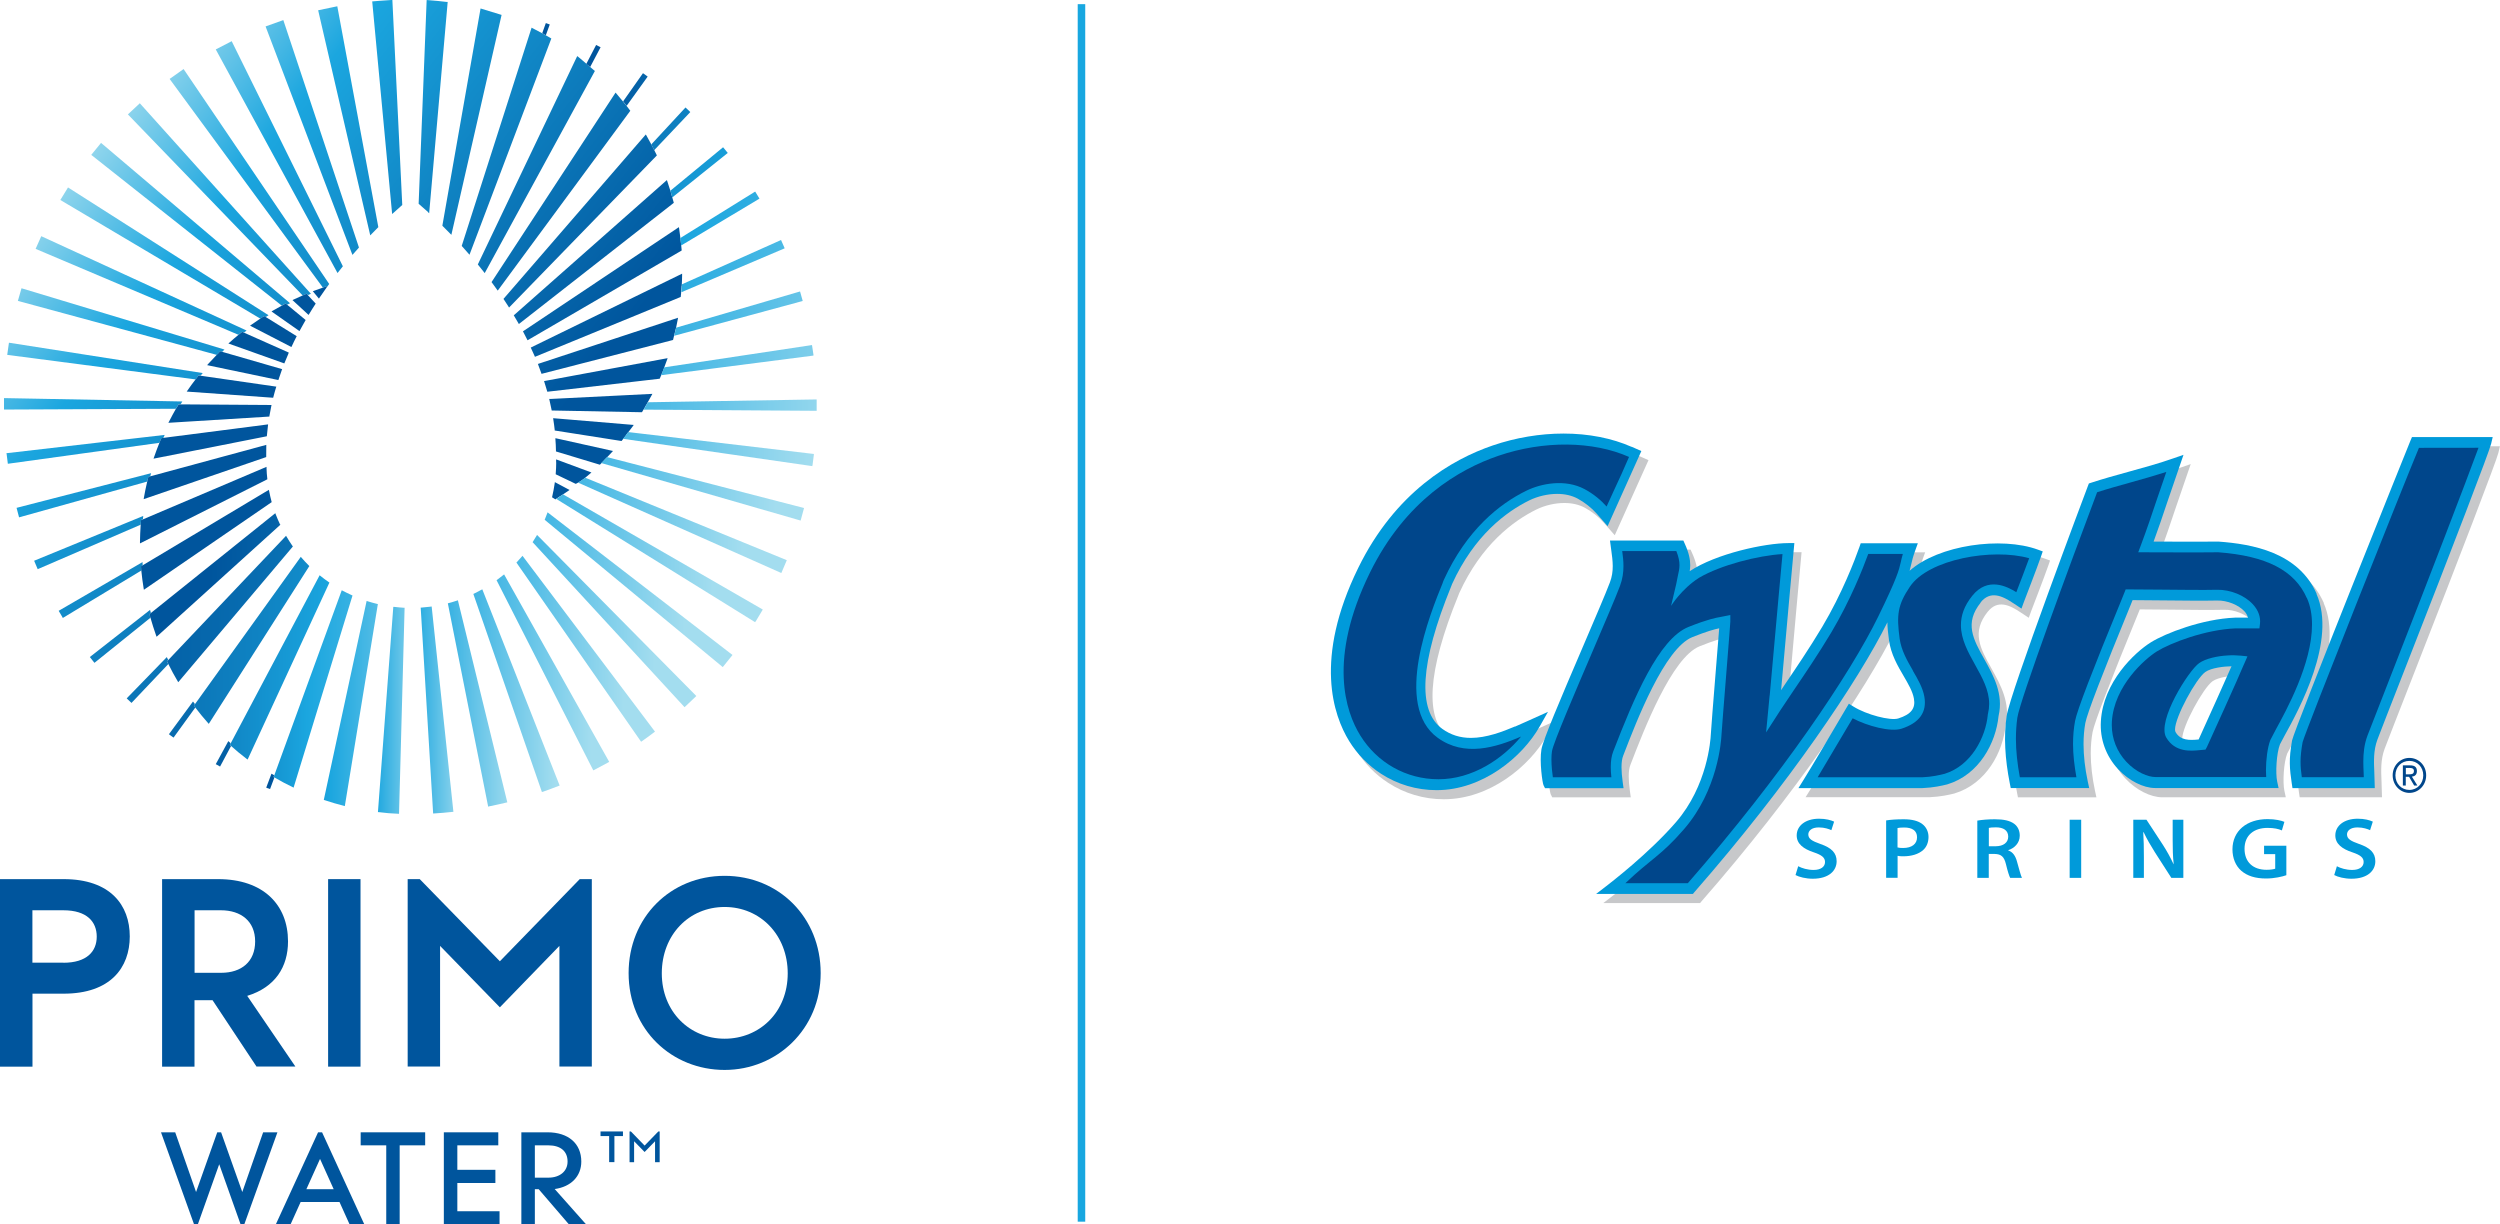 <?xml version="1.0" encoding="UTF-8"?>
<svg id="Layer_2" data-name="Layer 2" xmlns="http://www.w3.org/2000/svg" xmlns:xlink="http://www.w3.org/1999/xlink" viewBox="0 0 318.64 156.04">
  <defs>
    <style>
      .cls-1 {
        fill: url(#GRADIENT_-_Full_Color-20);
      }

      .cls-1, .cls-2, .cls-3, .cls-4, .cls-5, .cls-6, .cls-7, .cls-8, .cls-9, .cls-10, .cls-11, .cls-12, .cls-13, .cls-14, .cls-15, .cls-16, .cls-17, .cls-18, .cls-19, .cls-20, .cls-21, .cls-22, .cls-23, .cls-24, .cls-25, .cls-26, .cls-27, .cls-28, .cls-29, .cls-30, .cls-31, .cls-32, .cls-33, .cls-34, .cls-35, .cls-36, .cls-37, .cls-38, .cls-39, .cls-40, .cls-41, .cls-42, .cls-43, .cls-44, .cls-45, .cls-46, .cls-47, .cls-48, .cls-49, .cls-50, .cls-51, .cls-52, .cls-53, .cls-54, .cls-55, .cls-56, .cls-57, .cls-58, .cls-59, .cls-60, .cls-61, .cls-62, .cls-63, .cls-64, .cls-65, .cls-66, .cls-67, .cls-68, .cls-69, .cls-70, .cls-71, .cls-72, .cls-73, .cls-74, .cls-75, .cls-76, .cls-77, .cls-78, .cls-79, .cls-80, .cls-81, .cls-82, .cls-83, .cls-84, .cls-85 {
        stroke-width: 0px;
      }

      .cls-2 {
        fill: url(#GRADIENT_-_Full_Color-3);
      }

      .cls-3 {
        fill: url(#linear-gradient-38);
      }

      .cls-4 {
        fill: url(#GRADIENT_-_Full_Color-28);
      }

      .cls-5 {
        fill: url(#linear-gradient-12);
      }

      .cls-6 {
        fill: url(#GRADIENT_-_Full_Color-29);
      }

      .cls-7 {
        fill: url(#linear-gradient-17);
      }

      .cls-8 {
        fill: url(#GRADIENT_-_Full_Color-21);
      }

      .cls-9 {
        fill: url(#GRADIENT_-_Full_Color-12);
      }

      .cls-10 {
        fill: url(#linear-gradient-19);
      }

      .cls-11 {
        fill: url(#linear-gradient-33);
      }

      .cls-12 {
        fill: url(#linear-gradient);
      }

      .cls-13 {
        fill: #18a7e0;
      }

      .cls-14 {
        fill: url(#GRADIENT_-_Full_Color-11);
      }

      .cls-15 {
        fill: url(#GRADIENT_-_Full_Color-4);
      }

      .cls-16 {
        fill: url(#GRADIENT_-_Full_Color-10);
      }

      .cls-17 {
        fill: url(#GRADIENT_-_Full_Color-34);
      }

      .cls-18 {
        fill: url(#GRADIENT_-_Full_Color-2);
      }

      .cls-19 {
        fill: url(#linear-gradient-21);
      }

      .cls-20 {
        fill: url(#GRADIENT_-_Full_Color-24);
      }

      .cls-21 {
        fill: url(#linear-gradient-6);
      }

      .cls-22 {
        fill: url(#GRADIENT_-_Full_Color-35);
      }

      .cls-23 {
        fill: url(#GRADIENT_-_Full_Color-9);
      }

      .cls-24 {
        fill: url(#linear-gradient-42);
      }

      .cls-25 {
        fill: url(#GRADIENT_-_Full_Color-25);
      }

      .cls-26 {
        fill: url(#linear-gradient-15);
      }

      .cls-27 {
        fill: #c7c8ca;
      }

      .cls-28 {
        fill: url(#linear-gradient-11);
      }

      .cls-29 {
        fill: url(#GRADIENT_-_Full_Color-37);
      }

      .cls-30 {
        fill: url(#GRADIENT_-_Full_Color-27);
      }

      .cls-31 {
        fill: url(#linear-gradient-5);
      }

      .cls-32 {
        fill: url(#linear-gradient-31);
      }

      .cls-33 {
        fill: url(#GRADIENT_-_Full_Color-8);
      }

      .cls-34 {
        fill: url(#linear-gradient-34);
      }

      .cls-35 {
        fill: url(#linear-gradient-41);
      }

      .cls-36 {
        fill: url(#GRADIENT_-_Full_Color-16);
      }

      .cls-37 {
        fill: url(#linear-gradient-40);
      }

      .cls-38 {
        fill: url(#linear-gradient-13);
      }

      .cls-39 {
        fill: url(#linear-gradient-23);
      }

      .cls-40 {
        fill: url(#GRADIENT_-_Full_Color-15);
      }

      .cls-41 {
        fill: url(#linear-gradient-25);
      }

      .cls-42 {
        fill: url(#linear-gradient-43);
      }

      .cls-43 {
        fill: url(#GRADIENT_-_Full_Color-30);
      }

      .cls-44 {
        fill: url(#linear-gradient-16);
      }

      .cls-45 {
        fill: url(#linear-gradient-22);
      }

      .cls-46 {
        fill: #009ada;
      }

      .cls-47 {
        fill: url(#linear-gradient-35);
      }

      .cls-48 {
        fill: url(#linear-gradient-32);
      }

      .cls-49 {
        fill: url(#linear-gradient-20);
      }

      .cls-50 {
        fill: url(#linear-gradient-14);
      }

      .cls-51 {
        fill: #00559d;
      }

      .cls-52 {
        fill: url(#linear-gradient-2);
      }

      .cls-53 {
        fill: url(#GRADIENT_-_Full_Color-32);
      }

      .cls-54 {
        fill: url(#GRADIENT_-_Full_Color-36);
      }

      .cls-55 {
        fill: url(#GRADIENT_-_Full_Color-5);
      }

      .cls-56 {
        fill: url(#GRADIENT_-_Full_Color-7);
      }

      .cls-57 {
        fill: url(#GRADIENT_-_Full_Color-18);
      }

      .cls-58 {
        fill: url(#linear-gradient-7);
      }

      .cls-59 {
        fill: url(#linear-gradient-39);
      }

      .cls-60 {
        fill: url(#GRADIENT_-_Full_Color);
      }

      .cls-61 {
        fill: url(#linear-gradient-3);
      }

      .cls-62 {
        fill: #00468b;
      }

      .cls-63 {
        fill: url(#linear-gradient-9);
      }

      .cls-64 {
        fill: url(#linear-gradient-27);
      }

      .cls-65 {
        fill: url(#GRADIENT_-_Full_Color-17);
      }

      .cls-66 {
        fill: url(#GRADIENT_-_Full_Color-33);
      }

      .cls-67 {
        fill: url(#linear-gradient-36);
      }

      .cls-68 {
        fill: url(#linear-gradient-8);
      }

      .cls-69 {
        fill: url(#linear-gradient-24);
      }

      .cls-70 {
        fill: url(#linear-gradient-26);
      }

      .cls-71 {
        fill: url(#linear-gradient-18);
      }

      .cls-72 {
        fill: url(#GRADIENT_-_Full_Color-13);
      }

      .cls-73 {
        fill: url(#linear-gradient-30);
      }

      .cls-74 {
        fill: url(#GRADIENT_-_Full_Color-23);
      }

      .cls-75 {
        fill: url(#linear-gradient-29);
      }

      .cls-76 {
        fill: url(#GRADIENT_-_Full_Color-14);
      }

      .cls-77 {
        fill: url(#GRADIENT_-_Full_Color-6);
      }

      .cls-78 {
        fill: url(#GRADIENT_-_Full_Color-19);
      }

      .cls-79 {
        fill: url(#linear-gradient-28);
      }

      .cls-80 {
        fill: url(#linear-gradient-10);
      }

      .cls-81 {
        fill: url(#GRADIENT_-_Full_Color-22);
      }

      .cls-82 {
        fill: url(#linear-gradient-4);
      }

      .cls-83 {
        fill: url(#GRADIENT_-_Full_Color-26);
      }

      .cls-84 {
        fill: url(#GRADIENT_-_Full_Color-31);
      }

      .cls-85 {
        fill: url(#linear-gradient-37);
      }
    </style>
    <linearGradient id="GRADIENT_-_Full_Color" data-name="GRADIENT - Full Color" x1="66.43" y1="59" x2="10.99" y2="15.88" gradientUnits="userSpaceOnUse">
      <stop offset="0" stop-color="#00559d"/>
      <stop offset=".72" stop-color="#1ba6df"/>
      <stop offset="1" stop-color="#a3ddef"/>
    </linearGradient>
    <linearGradient id="GRADIENT_-_Full_Color-2" data-name="GRADIENT - Full Color" x1="68.29" y1="56.6" x2="12.85" y2="13.48" xlink:href="#GRADIENT_-_Full_Color"/>
    <linearGradient id="GRADIENT_-_Full_Color-3" data-name="GRADIENT - Full Color" x1="70.19" y1="54.16" x2="14.75" y2="11.04" xlink:href="#GRADIENT_-_Full_Color"/>
    <linearGradient id="GRADIENT_-_Full_Color-4" data-name="GRADIENT - Full Color" x1="72.11" y1="51.69" x2="16.67" y2="8.57" xlink:href="#GRADIENT_-_Full_Color"/>
    <linearGradient id="GRADIENT_-_Full_Color-5" data-name="GRADIENT - Full Color" x1="74.05" y1="49.19" x2="18.61" y2="6.07" xlink:href="#GRADIENT_-_Full_Color"/>
    <linearGradient id="GRADIENT_-_Full_Color-6" data-name="GRADIENT - Full Color" x1="76.01" y1="46.68" x2="20.57" y2="3.56" xlink:href="#GRADIENT_-_Full_Color"/>
    <linearGradient id="GRADIENT_-_Full_Color-7" data-name="GRADIENT - Full Color" x1="77.92" y1="44.22" x2="22.48" y2="1.11" xlink:href="#GRADIENT_-_Full_Color"/>
    <linearGradient id="GRADIENT_-_Full_Color-8" data-name="GRADIENT - Full Color" x1="79.74" y1="41.87" x2="24.31" y2="-1.25" xlink:href="#GRADIENT_-_Full_Color"/>
    <linearGradient id="GRADIENT_-_Full_Color-9" data-name="GRADIENT - Full Color" x1="81.43" y1="39.71" x2="25.99" y2="-3.41" xlink:href="#GRADIENT_-_Full_Color"/>
    <linearGradient id="GRADIENT_-_Full_Color-10" data-name="GRADIENT - Full Color" x1="82.9" y1="37.82" x2="27.46" y2="-5.3" xlink:href="#GRADIENT_-_Full_Color"/>
    <linearGradient id="GRADIENT_-_Full_Color-11" data-name="GRADIENT - Full Color" x1="84.07" y1="36.31" x2="28.63" y2="-6.8" xlink:href="#GRADIENT_-_Full_Color"/>
    <linearGradient id="GRADIENT_-_Full_Color-12" data-name="GRADIENT - Full Color" x1="84.89" y1="35.25" x2="29.46" y2="-7.87" xlink:href="#GRADIENT_-_Full_Color"/>
    <linearGradient id="GRADIENT_-_Full_Color-13" data-name="GRADIENT - Full Color" x1="85.32" y1="34.71" x2="29.88" y2="-8.41" xlink:href="#GRADIENT_-_Full_Color"/>
    <linearGradient id="GRADIENT_-_Full_Color-14" data-name="GRADIENT - Full Color" x1="85.45" y1="34.54" x2="30.01" y2="-8.58" xlink:href="#GRADIENT_-_Full_Color"/>
    <linearGradient id="GRADIENT_-_Full_Color-15" data-name="GRADIENT - Full Color" x1="85.16" y1="34.91" x2="29.72" y2="-8.21" xlink:href="#GRADIENT_-_Full_Color"/>
    <linearGradient id="GRADIENT_-_Full_Color-16" data-name="GRADIENT - Full Color" x1="84.4" y1="35.89" x2="28.96" y2="-7.23" xlink:href="#GRADIENT_-_Full_Color"/>
    <linearGradient id="GRADIENT_-_Full_Color-17" data-name="GRADIENT - Full Color" x1="82.21" y1="38.7" x2="26.77" y2="-4.41" xlink:href="#GRADIENT_-_Full_Color"/>
    <linearGradient id="GRADIENT_-_Full_Color-18" data-name="GRADIENT - Full Color" x1="79.51" y1="42.17" x2="24.08" y2="-.95" xlink:href="#GRADIENT_-_Full_Color"/>
    <linearGradient id="GRADIENT_-_Full_Color-19" data-name="GRADIENT - Full Color" x1="76.76" y1="45.71" x2="21.32" y2="2.59" xlink:href="#GRADIENT_-_Full_Color"/>
    <linearGradient id="GRADIENT_-_Full_Color-20" data-name="GRADIENT - Full Color" x1="73.95" y1="49.33" x2="18.51" y2="6.21" xlink:href="#GRADIENT_-_Full_Color"/>
    <linearGradient id="GRADIENT_-_Full_Color-21" data-name="GRADIENT - Full Color" x1="71.13" y1="52.95" x2="15.69" y2="9.84" xlink:href="#GRADIENT_-_Full_Color"/>
    <linearGradient id="GRADIENT_-_Full_Color-22" data-name="GRADIENT - Full Color" x1="68.29" y1="56.6" x2="12.86" y2="13.48" xlink:href="#GRADIENT_-_Full_Color"/>
    <linearGradient id="GRADIENT_-_Full_Color-23" data-name="GRADIENT - Full Color" x1="65.32" y1="60.42" x2="9.88" y2="17.3" xlink:href="#GRADIENT_-_Full_Color"/>
    <linearGradient id="GRADIENT_-_Full_Color-24" data-name="GRADIENT - Full Color" x1="61.97" y1="64.73" x2="6.53" y2="21.61" xlink:href="#GRADIENT_-_Full_Color"/>
    <linearGradient id="GRADIENT_-_Full_Color-25" data-name="GRADIENT - Full Color" x1="58.86" y1="68.72" x2="3.42" y2="25.6" xlink:href="#GRADIENT_-_Full_Color"/>
    <linearGradient id="GRADIENT_-_Full_Color-26" data-name="GRADIENT - Full Color" x1="55.71" y1="72.78" x2=".27" y2="29.66" xlink:href="#GRADIENT_-_Full_Color"/>
    <linearGradient id="GRADIENT_-_Full_Color-27" data-name="GRADIENT - Full Color" x1="52.54" y1="76.85" x2="-2.9" y2="33.73" xlink:href="#GRADIENT_-_Full_Color"/>
    <linearGradient id="GRADIENT_-_Full_Color-28" data-name="GRADIENT - Full Color" x1="49.41" y1="80.87" x2="-6.03" y2="37.75" xlink:href="#GRADIENT_-_Full_Color"/>
    <linearGradient id="GRADIENT_-_Full_Color-29" data-name="GRADIENT - Full Color" x1="46.37" y1="84.78" x2="-9.07" y2="41.66" xlink:href="#GRADIENT_-_Full_Color"/>
    <linearGradient id="GRADIENT_-_Full_Color-30" data-name="GRADIENT - Full Color" x1="43.47" y1="88.51" x2="-11.97" y2="45.39" xlink:href="#GRADIENT_-_Full_Color"/>
    <linearGradient id="GRADIENT_-_Full_Color-31" data-name="GRADIENT - Full Color" x1="40.81" y1="91.94" x2="-14.63" y2="48.82" xlink:href="#GRADIENT_-_Full_Color"/>
    <linearGradient id="GRADIENT_-_Full_Color-32" data-name="GRADIENT - Full Color" x1="38.46" y1="94.95" x2="-16.97" y2="51.83" xlink:href="#GRADIENT_-_Full_Color"/>
    <linearGradient id="GRADIENT_-_Full_Color-33" data-name="GRADIENT - Full Color" x1="35.15" y1="99.21" x2="-20.29" y2="56.09" xlink:href="#GRADIENT_-_Full_Color"/>
    <linearGradient id="GRADIENT_-_Full_Color-34" data-name="GRADIENT - Full Color" x1="34.15" y1="100.49" x2="-21.28" y2="57.37" xlink:href="#GRADIENT_-_Full_Color"/>
    <linearGradient id="GRADIENT_-_Full_Color-35" data-name="GRADIENT - Full Color" x1="34.7" y1="99.79" x2="-20.74" y2="56.67" xlink:href="#GRADIENT_-_Full_Color"/>
    <linearGradient id="GRADIENT_-_Full_Color-36" data-name="GRADIENT - Full Color" x1="34.33" y1="100.26" x2="-21.11" y2="57.14" xlink:href="#GRADIENT_-_Full_Color"/>
    <linearGradient id="GRADIENT_-_Full_Color-37" data-name="GRADIENT - Full Color" x1="36.55" y1="97.41" x2="-18.89" y2="54.29" xlink:href="#GRADIENT_-_Full_Color"/>
    <linearGradient id="linear-gradient" x1="44.75" y1="47.85" x2="102.11" y2="47.85" gradientUnits="userSpaceOnUse">
      <stop offset="0" stop-color="#00559d"/>
      <stop offset=".05" stop-color="#0461a7"/>
      <stop offset=".27" stop-color="#1492cf"/>
      <stop offset=".38" stop-color="#1ba6df"/>
      <stop offset="1" stop-color="#a3ddef"/>
    </linearGradient>
    <linearGradient id="linear-gradient-2" x1="32.85" y1="89.67" x2="56.88" y2="89.67" xlink:href="#linear-gradient"/>
    <linearGradient id="linear-gradient-3" x1="44.08" y1="90.54" x2="53.99" y2="90.54" xlink:href="#linear-gradient"/>
    <linearGradient id="linear-gradient-4" x1="48.66" y1="90.49" x2="59.3" y2="90.49" xlink:href="#linear-gradient"/>
    <linearGradient id="linear-gradient-5" x1="48.16" y1="89.65" x2="65.58" y2="89.65" xlink:href="#linear-gradient"/>
    <linearGradient id="linear-gradient-6" x1="47.69" y1="88.04" x2="70.81" y2="88.04" xlink:href="#linear-gradient"/>
    <linearGradient id="linear-gradient-7" x1="47.27" y1="85.7" x2="75.38" y2="85.7" xlink:href="#linear-gradient"/>
    <linearGradient id="linear-gradient-8" x1="46.89" y1="82.7" x2="79.52" y2="82.7" xlink:href="#linear-gradient"/>
    <linearGradient id="linear-gradient-9" x1="46.74" y1="79.16" x2="83.45" y2="79.16" xlink:href="#linear-gradient"/>
    <linearGradient id="linear-gradient-10" x1="46.67" y1="75.16" x2="87.28" y2="75.16" xlink:href="#linear-gradient"/>
    <linearGradient id="linear-gradient-11" x1="45.93" y1="71.15" x2="90.9" y2="71.15" xlink:href="#linear-gradient"/>
    <linearGradient id="linear-gradient-12" x1="45.54" y1="66.96" x2="94.74" y2="66.96" xlink:href="#linear-gradient"/>
    <linearGradient id="linear-gradient-13" x1="45.11" y1="62.31" x2="98.92" y2="62.31" xlink:href="#linear-gradient"/>
    <linearGradient id="linear-gradient-14" x1="44.77" y1="57.25" x2="103.65" y2="57.25" xlink:href="#linear-gradient"/>
    <linearGradient id="linear-gradient-15" x1="44.76" y1="51.63" x2="109.18" y2="51.63" xlink:href="#linear-gradient"/>
    <linearGradient id="linear-gradient-16" x1="44.59" y1="45.9" x2="116.11" y2="45.9" xlink:href="#linear-gradient"/>
    <linearGradient id="linear-gradient-17" x1="44.54" y1="39.99" x2="125.03" y2="39.99" xlink:href="#linear-gradient"/>
    <linearGradient id="linear-gradient-18" x1="44.66" y1="33.92" x2="137.23" y2="33.92" xlink:href="#linear-gradient"/>
    <linearGradient id="linear-gradient-19" x1="44.66" y1="27.86" x2="155.81" y2="27.86" xlink:href="#linear-gradient"/>
    <linearGradient id="linear-gradient-20" x1="44.9" y1="21.96" x2="188.15" y2="21.96" xlink:href="#linear-gradient"/>
    <linearGradient id="linear-gradient-21" x1="47.21" y1="16.42" x2="255.76" y2="16.42" xlink:href="#linear-gradient"/>
    <linearGradient id="linear-gradient-22" x1="73.18" y1="11.41" x2="225.17" y2="11.41" xlink:href="#linear-gradient"/>
    <linearGradient id="linear-gradient-23" x1="82.05" y1="7.13" x2="158.71" y2="7.13" xlink:href="#linear-gradient"/>
    <linearGradient id="linear-gradient-24" x1="80.37" y1="3.71" x2="129.65" y2="3.71" xlink:href="#linear-gradient"/>
    <linearGradient id="linear-gradient-25" x1="60.06" y1="37.25" x2="140.27" y2="37.25" xlink:href="#linear-gradient"/>
    <linearGradient id="linear-gradient-26" x1="41.59" y1="36.71" x2="41.59" y2="36.71" xlink:href="#linear-gradient"/>
    <linearGradient id="linear-gradient-27" x1="52.12" y1="38.79" x2="105.7" y2="38.79" xlink:href="#linear-gradient"/>
    <linearGradient id="linear-gradient-28" x1="49.77" y1="40.44" x2="100.36" y2="40.44" xlink:href="#linear-gradient"/>
    <linearGradient id="linear-gradient-29" x1="48.35" y1="42.26" x2="100.11" y2="42.26" xlink:href="#linear-gradient"/>
    <linearGradient id="linear-gradient-30" x1="47.28" y1="44.31" x2="101.99" y2="44.31" xlink:href="#linear-gradient"/>
    <linearGradient id="linear-gradient-31" x1="46.3" y1="46.62" x2="105.09" y2="46.62" xlink:href="#linear-gradient"/>
    <linearGradient id="linear-gradient-32" x1="45.17" y1="49.27" x2="108.26" y2="49.27" xlink:href="#linear-gradient"/>
    <linearGradient id="linear-gradient-33" x1="329.38" y1="47.91" x2="1227.3" y2="47.91" xlink:href="#linear-gradient"/>
    <linearGradient id="linear-gradient-34" x1="43.68" y1="52.7" x2="110.69" y2="52.7" xlink:href="#linear-gradient"/>
    <linearGradient id="linear-gradient-35" x1="41.98" y1="56.28" x2="114.14" y2="56.28" xlink:href="#linear-gradient"/>
    <linearGradient id="linear-gradient-36" x1="39.97" y1="60.17" x2="119.15" y2="60.17" xlink:href="#linear-gradient"/>
    <linearGradient id="linear-gradient-37" x1="37.53" y1="64.37" x2="127.56" y2="64.37" xlink:href="#linear-gradient"/>
    <linearGradient id="linear-gradient-38" x1="33.87" y1="68.8" x2="143.93" y2="68.8" xlink:href="#linear-gradient"/>
    <linearGradient id="linear-gradient-39" x1="26.75" y1="73.28" x2="176.56" y2="73.28" xlink:href="#linear-gradient"/>
    <linearGradient id="linear-gradient-40" x1="5.78" y1="77.62" x2="270.9" y2="77.62" xlink:href="#linear-gradient"/>
    <linearGradient id="linear-gradient-41" x1="-.39" y1="81.61" x2="165.46" y2="81.61" xlink:href="#linear-gradient"/>
    <linearGradient id="linear-gradient-42" x1="11.56" y1="85.07" x2="93.07" y2="85.07" xlink:href="#linear-gradient"/>
    <linearGradient id="linear-gradient-43" x1="22.05" y1="87.81" x2="67.11" y2="87.81" xlink:href="#linear-gradient"/>
  </defs>
  <g id="Crystal_Springs" data-name="Crystal Springs">
    <g>
      <rect class="cls-13" x="137.36" y=".53" width=".96" height="155.18"/>
      <g>
        <g>
          <g>
            <path class="cls-60" d="m71.4,63.25l.23-.15s.1-.06.15-.1c.04-.03.08-.05.12-.08.19-.12.37-.24.55-.37l.14-.1-1.87-1-.02.15c-.08.57-.19,1.14-.32,1.7l-.02.08.43.27.06-.04s.05-.03.07-.05h0s.06-.04.06-.04c.14-.09.29-.19.43-.29Z"/>
            <path class="cls-18" d="m74.45,61.01c.05-.04.09-.08.14-.12.21-.17.42-.35.62-.52l.17-.15-4.5-1.67v.26c0,.07.01.14.01.21,0,.41-.02.84-.06,1.36v.07s2.55,1.22,2.55,1.22l.05-.02c.08-.04.15-.08.22-.12l.04-.02.05-.03c.28-.16.51-.32.72-.48Z"/>
            <path class="cls-2" d="m77.06,58.59l.19-.19s.09-.09.13-.13c.04-.04.08-.08.12-.12.17-.17.34-.35.5-.53l.13-.14-7.2-1.6-.14-.03v.14c.04.47.06.95.07,1.47v.08s5.59,1.69,5.59,1.69l.05-.04s.07-.07.1-.1c.01-.02.03-.03.04-.04.01-.02.03-.03.04-.05.13-.13.26-.26.38-.39Z"/>
            <path class="cls-15" d="m79.8,55.45l.16-.22c.04-.05.08-.1.12-.15.04-.05.08-.1.12-.15.16-.2.31-.4.46-.61l.11-.16-10.27-.86.02.14c.08.52.14.95.18,1.35v.08s8.52,1.34,8.52,1.34l.04-.05s.07-.1.11-.14c.02-.02.04-.05.06-.07.01-.02.02-.03.04-.05.11-.14.23-.29.34-.44Z"/>
            <path class="cls-55" d="m82.35,51.66c.04-.08.09-.16.13-.24l.09-.17s.34-.6.49-.88l.09-.17-13.02.65h-.13s.03.13.03.13c.09.4.18.8.27,1.25l.02.09,11.44.22h.06s.21-.35.21-.35l.11-.18c.07-.12.14-.24.2-.36Z"/>
            <path class="cls-77" d="m84.6,47c.02-.06.04-.12.06-.17.13-.34.26-.67.37-1l.06-.18-15.63,2.9-.12.02.04.12c.12.36.24.76.35,1.15l.03.09,14.32-1.66.03-.06c.04-.09.07-.18.11-.26l.05-.12.08-.19c.09-.21.18-.42.26-.63Z"/>
            <path class="cls-56" d="m86.13,41.96c.01-.06.02-.12.04-.18.08-.37.16-.74.22-1.1l.03-.18-17.75,5.85-.11.04.04.11c.14.35.26.7.39,1.06l.03.09,16.7-4.3.06-.02.02-.06c.03-.11.05-.22.08-.33l.03-.14.06-.23c.05-.2.1-.41.15-.61Z"/>
            <path class="cls-33" d="m86.9,36.42c0-.06,0-.12,0-.18.02-.39.04-.79.04-1.18v-.18s-19.19,9.37-19.19,9.37l-.1.05.07.16c.14.31.28.61.42.92l.04.1,18.53-7.61.06-.03v-.07c.02-.13.03-.25.04-.38v-.15s.03-.27.03-.27c.02-.19.03-.37.04-.56Z"/>
            <path class="cls-23" d="m86.74,30.51c0-.06-.02-.11-.02-.17-.05-.41-.1-.81-.16-1.22l-.03-.17-19.8,13.23-.08.05.05.09c.14.27.28.55.42.82l.12.23,19.64-11.44v-.07c-.02-.14-.03-.28-.04-.42l-.02-.16-.03-.29c-.01-.16-.03-.33-.05-.49Z"/>
            <path class="cls-16" d="m85.49,24.46c-.02-.05-.03-.1-.05-.15-.13-.41-.26-.82-.39-1.21l-.05-.15-19.45,17.18-.07.06.05.08c.18.3.36.61.54.92l.06.11,19.75-15.45-.02-.07c-.04-.15-.08-.31-.13-.46l-.04-.15-.08-.27c-.04-.14-.08-.29-.12-.43Z"/>
            <path class="cls-14" d="m82.31,17.14l-18.09,20.9-.05.06.05.07c.2.3.39.6.59.91l.07.12,18.84-19.39-.03-.07c-.07-.16-.15-.31-.23-.46l-.07-.14-.13-.26c-.05-.11-.11-.22-.17-.33-.02-.05-.05-.09-.07-.13-.21-.4-.42-.78-.63-1.15l-.08-.13Z"/>
            <path class="cls-9" d="m62.65,35.96l.05.06c.22.3.44.6.65.9l.09.12,16.85-22.86.05-.06-.05-.06c-.11-.15-.23-.3-.35-.46l-.08-.1-.16-.2c-.06-.09-.13-.17-.2-.25-.03-.04-.06-.07-.09-.11-.3-.37-.58-.71-.86-1.03l-.09-.11-15.78,24.11-.04.06Z"/>
            <path class="cls-72" d="m60.91,33.72l.04.05c.24.3.49.6.73.91l.1.13,14.04-25.76s-.55-.47-.61-.52c-.02-.02-.04-.04-.07-.06-.06-.05-.12-.1-.18-.15l-.13-.11s-.07-.06-.1-.09c-.08-.07-.77-.67-1.05-.89l-.11-.08-12.64,26.5-.03.06Z"/>
            <path class="cls-76" d="m67.76,3.51l-8.91,27.83.04.05c.28.3.55.62.83.94l.12.14,10.4-27.48.03-.08-.08-.05c-.19-.11-.64-.37-.64-.37,0,0-.36-.2-.37-.21-.18-.09-1.44-.76-1.44-.76Z"/>
            <path class="cls-40" d="m56.38,28.77l.04.04c.31.31.64.63.97.98l.14.14L63.91,1.99l.02-.09-2.68-.82-4.86,27.63v.06Z"/>
            <path class="cls-36" d="m54.54,27.03l.16.15L57.06.25h-.1c-.24-.04-2.04-.22-2.47-.24h-.11s-1.02,25.92-1.02,25.92v.05s.04.03.04.03c.37.32.76.66,1.16,1.02Z"/>
            <path class="cls-65" d="m51.27,26.13L50.01,0s-.12,0-.12,0c-.78.04-2.45.18-2.45.18l2.54,27.1,1.3-1.16Z"/>
            <polygon class="cls-57" points="48.22 28.95 43.01 .91 42.99 .8 40.55 1.31 47.19 30 48.22 28.95"/>
            <polygon class="cls-78" points="45.75 31.55 36.11 2.56 33.85 3.37 44.92 32.49 45.75 31.55"/>
            <polygon class="cls-1" points="43.7 33.94 29.58 5.35 29.53 5.25 27.5 6.3 43.02 34.8 43.7 33.94"/>
            <path class="cls-8" d="m41.46,36.55l.32-.1c.04-.06.09-.13.13-.19l.05-.06L23.46,8.89l-.06-.09-1.78,1.26,19.53,26.59c.11-.04.21-.07.32-.11Z"/>
            <path class="cls-81" d="m38.95,37.49l.13-.05.16.17c.08-.04.39-.16.39-.16L17.89,13.24l-.07-.08-1.52,1.42,22.28,23.08c.13-.06.25-.11.38-.17Z"/>
            <path class="cls-74" d="m36.34,38.72l.06-.03.06.04.13.11.38-.19L12.96,18.28l-.08-.07-1.25,1.53,24.28,19.21c.15-.08.28-.16.44-.24Z"/>
            <path class="cls-20" d="m33.53,40.37l.14-.09.2.13c.07-.05.36-.23.36-.23L8.76,23.95l-.09-.06-.98,1.6,25.49,15.12c.12-.08.23-.16.36-.24Z"/>
            <path class="cls-25" d="m30.77,42.37l.08-.06h.08s.17.08.17.08l.33-.26L5.36,30.15l-.1-.05-.72,1.62,25.85,10.95c.13-.1.24-.2.38-.31Z"/>
            <path class="cls-83" d="m27.91,44.94l.16-.16.24.07c.06-.06.3-.3.3-.3l-25.77-7.78-.1-.03-.46,1.61,25.35,6.88c.1-.1.18-.19.29-.29Z"/>
            <path class="cls-30" d="m25.21,47.99l.11-.15h0s0,0,0,0h.06s.19.04.19.04c.05-.06.27-.33.27-.33l-24.7-3.87-.22,1.55,24.01,3.13c.09-.12.18-.24.28-.36Z"/>
            <path class="cls-4" d="m22.45,52.06l.32-.53h.25s.22-.36.22-.36l-22.73-.43v1.46s21.92-.1,21.92-.1c0,0,.01-.02.02-.03Z"/>
            <path class="cls-6" d="m.94,57.75h-.11s.17,1.36.17,1.36l19.32-2.67c.02-.06.04-.11.07-.17l.03-.06c.02-.06.05-.11.07-.17l.08-.19.25-.03c.03-.07.17-.39.17-.39L.94,57.75Z"/>
            <path class="cls-43" d="m18.76,61.39c.01-.06.03-.12.04-.18.02-.08.04-.16.06-.24l.05-.18.06-.02.18-.05c.02-.08.04-.15.06-.23l.05-.18-17.04,4.39-.11.03.32,1.21,16.33-4.56Z"/>
            <path class="cls-84" d="m4.79,72.55l13.15-5.68c0-.06,0-.12.01-.18v-.07c.01-.05.02-.11.02-.16l.02-.18.06-.03.17-.07c0-.08.01-.16.02-.24l.02-.18-13.81,5.67-.1.04.41.97.04.09Z"/>
            <path class="cls-53" d="m7.95,78.67l.06.09,10.01-6.05c0-.06-.01-.11-.02-.17v-.07s0,0,0,0l-.02-.29.06-.04.15-.09c0-.08-.01-.16-.02-.24v-.17s-10.69,6.21-10.69,6.21l.05.09c.14.24.28.48.42.71Z"/>
            <path class="cls-66" d="m21.34,84.43l-.07-.14.06-.06.11-.11c-.04-.08-.08-.15-.11-.23l-.07-.14-5.11,5.26.08.08c.11.11.23.22.34.32l.19.18,4.69-4.95-.11-.21Z"/>
            <path class="cls-17" d="m27.95,97.65l.1.05,1.4-2.62s-.07-.05-.1-.08l-.06-.06.04-.08.07-.13c-.07-.06-.13-.12-.2-.18l-.1-.09-1.6,2.94.1.05c.12.07.24.13.36.2Z"/>
            <path class="cls-22" d="m34.19,100.48l.23.09.55-1.47s-.01,0-.02-.01l-.08-.05.08-.22-.35-.21-.67,1.78.1.04c.05.02.11.04.16.06Z"/>
            <path class="cls-54" d="m24.71,89.94l.14-.2c-.05-.07-.11-.14-.16-.21l-.09-.12-3.07,4.17.21.16c.1.07.19.14.29.21l.09.06,2.78-3.84s0,0,0,0c-.03-.04-.19-.24-.19-.24Z"/>
            <path class="cls-29" d="m19.04,78.27l.06-.04.13-.1c-.02-.08-.04-.16-.06-.24l-.04-.16-7.68,6.01.07.09c.15.19.3.38.45.57l.07.08,7.14-5.75s-.04-.11-.06-.19l-.07-.26Z"/>
          </g>
          <g>
            <polygon class="cls-12" points="25.33 47.84 25.33 47.84 25.39 47.85 25.33 47.84"/>
            <path class="cls-52" d="m48.06,76.97c-.42-.1-.83-.22-1.22-.34l-.11-.04-5.44,25.27-.02.09.09.03c.81.27,1.64.52,2.48.73l.11.03,4.21-25.75-.1-.02Z"/>
            <path class="cls-61" d="m50.13,77.34l-1.96,26.17h.1c.82.11,1.65.18,2.48.21h.11s.71-26.26.71-26.26h-.11c-.37-.02-.76-.06-1.22-.11h-.11Z"/>
            <path class="cls-82" d="m54.9,77.32c-.38.05-.78.09-1.17.12h-.11s1.58,26.13,1.58,26.13v.11s.12,0,.12,0c.78-.05,1.58-.11,2.36-.2h.11s-2.77-26.17-2.77-26.17h-.11Z"/>
            <path class="cls-31" d="m62.32,102.78c.73-.15,1.48-.31,2.23-.49l.11-.03-6.3-25.75-.11.04c-.38.13-.73.23-1.07.32l-.1.03,5.14,25.91.11-.02Z"/>
            <path class="cls-21" d="m69.18,100.92c.68-.24,1.37-.49,2.05-.76l.1-.04-9.81-24.89-.05-.12-.11.06c-.34.19-.65.35-.94.49l-.09.04,8.74,25.25.1-.04Z"/>
            <path class="cls-58" d="m77.65,97.11l-13.4-23.9-.1.08c-.24.2-.5.4-.79.61l-.07.05,12.33,24.24.1-.05c.66-.34,1.26-.66,1.83-.98l.09-.05Z"/>
            <path class="cls-68" d="m66.59,70.85l-.09.1c-.2.23-.41.47-.62.69l-.06.06,15.83,22.75.06.09.09-.06c.49-.34,1.01-.72,1.59-1.16l.09-.07-16.81-22.31-.08-.11Z"/>
            <path class="cls-63" d="m87.24,90.14l.08-.07c.47-.43.92-.86,1.35-1.28l.08-.08-20.2-20.43-.1-.1-.07.12c-.14.25-.3.49-.45.73l-.05.07,19.29,20.95.07.08Z"/>
            <path class="cls-80" d="m92.12,85.02l.07-.08c.4-.48.76-.93,1.1-1.37l.07-.09-23.45-18.09-.12-.09-.05.14c-.09.25-.19.49-.29.74l-.03.07,22.62,18.71.08.07Z"/>
            <path class="cls-28" d="m96.32,79.2c.27-.43.55-.9.85-1.42l.05-.09-25.45-14.68s-.1.06-.15.1l-.23.15c-.14.1-.28.19-.43.29l-.06.04,25.34,15.71.06-.09Z"/>
            <path class="cls-5" d="m99.59,73.03l.04-.1c.23-.51.43-.98.61-1.43l.04-.1-25.7-10.52s-.09.08-.14.12c-.2.16-.44.31-.72.48l-.05.03,25.81,11.48.1.04Z"/>
            <path class="cls-38" d="m102.04,66.36l.03-.1c.13-.46.26-.93.38-1.4l.03-.11-25.1-6.49s-.09.09-.13.13l-.19.19c-.13.13-.25.27-.38.39-.01.01-.03.03-.04.05l25.3,7.3.1.03Z"/>
            <path class="cls-50" d="m103.56,59.31c.06-.44.12-.89.17-1.34v-.11s-23.66-2.79-23.66-2.79c-.04.05-.08.1-.12.15l-.16.22c-.11.15-.22.3-.34.44-.01.02-.02.03-.04.05l24.12,3.48.02-.11Z"/>
            <path class="cls-26" d="m82.47,51.43c-.04.08-.09.16-.13.24-.07.12-.13.24-.2.36l-.11.18,21.95.15h.11s0-.3,0-.3c0-.21,0-.41,0-.62,0-.08,0-.16,0-.24v-.29s-21.52.36-21.52.36l-.09.17Z"/>
            <path class="cls-44" d="m84.6,47c-.08.21-.17.42-.26.63l-.08.19,19.42-2.5v-.11c-.06-.38-.11-.75-.17-1.12l-.02-.11-18.83,2.84c-.02.06-.04.12-.06.17Z"/>
            <path class="cls-7" d="m86.13,41.96c-.05.21-.1.41-.15.61l-.06.23,16.29-4.41.1-.03-.03-.11c-.09-.33-.18-.67-.28-1l-.03-.1-15.81,4.62c-.01.06-.02.12-.04.18Z"/>
            <path class="cls-71" d="m86.9,36.42c-.01.19-.03.38-.04.56l-.02.27,13.17-5.6-.04-.1c-.12-.29-.25-.57-.38-.86l-.04-.1-12.64,5.65c0,.06,0,.12,0,.18Z"/>
            <path class="cls-10" d="m86.74,30.51c.02.16.03.33.05.49l.03.29,9.89-5.92.09-.06-.06-.09c-.14-.24-.29-.47-.43-.71l-.06-.09-9.54,5.92c0,.06.02.11.02.17Z"/>
            <path class="cls-49" d="m85.49,24.46c.04.14.08.28.12.43l.08.27,7.07-5.67-.07-.08c-.15-.19-.3-.38-.46-.56l-.07-.08-6.73,5.55c.02.05.03.1.05.15Z"/>
            <path class="cls-19" d="m83.25,18.88l.13.26,4.53-4.78.07-.08-.08-.08c-.11-.1-.22-.21-.33-.31l-.2-.19-4.36,4.71s.05.09.07.13c.06.11.11.22.17.33Z"/>
            <path class="cls-45" d="m79.71,13.29l.16.2,2.68-3.73-.22-.16c-.1-.07-.19-.14-.29-.21l-.09-.06-2.53,3.59s.06.07.09.11c.07.08.13.17.2.25Z"/>
            <path class="cls-39" d="m74.97,8.33c.06.05.12.1.18.15.02.02.04.04.07.06l1.33-2.52-.1-.05c-.12-.06-.24-.13-.37-.19l-.1-.05-1.25,2.41s.07.06.1.09l.13.11Z"/>
            <path class="cls-69" d="m69.57,2.94l-.46,1.29s.07.04.11.06c.05.03.11.06.16.09l.19.11.5-1.37-.5-.18Z"/>
            <path class="cls-41" d="m41.14,36.66c-.39.13-.77.27-1.13.41l-.14.05.78.94.08-.12c.28-.41.57-.83.85-1.23h0s.19-.27.19-.27h0s-.32.11-.32.11c-.11.04-.21.07-.32.11Z"/>
            <polygon class="cls-70" points="41.59 36.71 41.59 36.71 41.59 36.71 41.59 36.71"/>
            <path class="cls-64" d="m38.95,37.49c-.13.06-.26.11-.38.17-.4.17-.78.35-1.15.52l-.14.07,2.05,1.89.07-.11c.27-.44.53-.87.79-1.26l.05-.07-1-1.08-.16-.17-.13.05Z"/>
            <path class="cls-79" d="m36.41,38.69l-.06.03c-.15.08-.29.16-.44.24-.41.22-.79.43-1.16.65l-.14.09,3.56,2.5.06-.11c.22-.41.45-.82.68-1.22l.05-.08-2.36-1.95-.13-.11-.06-.04Z"/>
            <path class="cls-75" d="m33.53,40.37c-.13.08-.24.16-.36.24-.41.27-.8.54-1.16.8l-.14.1,5.27,2.72.05-.1c.18-.38.37-.79.58-1.19l.05-.09-3.94-2.44-.2-.13-.14.09Z"/>
            <path class="cls-73" d="m30.85,42.31l-.08.06c-.13.11-.25.21-.38.31-.4.33-.78.65-1.14.98l-.14.12,7.13,2.54.04-.1c.14-.34.28-.68.43-1.02.01-.03.02-.05.03-.08.01-.03.02-.05.03-.08l.04-.1-5.73-2.55-.17-.07h-.08Z"/>
            <path class="cls-32" d="m27.91,44.94c-.1.1-.19.2-.29.29-.4.41-.76.8-1.1,1.17l-.12.14,8.98,1.88.1.02.03-.09c.11-.33.25-.76.41-1.19l.04-.11-7.65-2.21-.24-.07-.16.16Z"/>
            <path class="cls-48" d="m25.33,47.84l-.12.15c-.1.12-.18.24-.28.36-.36.47-.71.94-1.02,1.4l-.11.16,10.93.78h.09s.02-.08.02-.08c.11-.44.24-.88.34-1.21l.04-.12-9.64-1.39-.19-.03h-.06Z"/>
            <polygon class="cls-11" points="25.32 47.84 25.21 47.99 25.33 47.84 25.32 47.84"/>
            <path class="cls-34" d="m22.45,52.06s-.01.02-.02.03c-.29.5-.57,1.03-.88,1.63l-.09.17,12.78-.79h.09s.01-.09.01-.09c.07-.43.16-.85.24-1.26l.03-.13-11.59-.08h-.25s-.32.53-.32.53Z"/>
            <path class="cls-47" d="m20.49,56.03c-.02.06-.05.11-.07.17l-.03.06c-.02.06-.04.11-.07.17-.26.65-.49,1.27-.69,1.85l-.06.18,14.36-2.84.08-.02.16-1.51-13.35,1.72-.25.03-.08.19Z"/>
            <path class="cls-67" d="m18.91,60.79l-.05.18c-.02.08-.04.16-.06.24-.01.06-.03.12-.04.18-.17.73-.31,1.41-.42,2.05l-.03.18,15.55-5.34.07-.03v-.08c0-.45,0-.89.01-1.32v-.15s-14.79,4.01-14.79,4.01l-.18.05-.06.02Z"/>
            <path class="cls-85" d="m17.98,66.28l-.02.18c0,.05-.01.11-.01.16v.07c-.01.06-.01.12-.02.18-.05.77-.08,1.5-.09,2.21v.18s16.23-8.17,16.23-8.17v-.07c-.05-.43-.09-.89-.1-1.36v-.16s-15.76,6.7-15.76,6.7l-.17.07-.06.03Z"/>
            <path class="cls-3" d="m17.97,72.18l.02.29h0s0,.07,0,.07c0,.06.01.11.02.17.08.79.18,1.57.3,2.29l.03.17,16.23-11.13.06-.04-.02-.07c-.11-.41-.21-.85-.31-1.35l-.03-.15-16.1,9.63-.15.09-.06.04Z"/>
            <path class="cls-59" d="m35.68,66.82c-.21-.46-.39-.88-.54-1.27l-.05-.14-15.86,12.72-.13.1-.06.04.07.26c.02.08.04.15.06.19.23.79.47,1.56.73,2.29l.06.15,15.71-14.22.06-.05-.03-.07Z"/>
            <path class="cls-37" d="m37.27,69.57c-.25-.36-.49-.74-.74-1.16l-.07-.12-15.01,15.83-.11.11-.06.06.07.14.11.21c.37.74.76,1.48,1.18,2.18l.08.13,14.56-17.24.05-.06-.05-.07Z"/>
            <path class="cls-35" d="m39.42,72.14l-.06-.06c-.31-.31-.63-.65-.93-1l-.09-.11-13.49,18.78-.14.2s.16.2.19.24c0,0,0,0,0,0,.51.67,1.05,1.33,1.61,1.96l.1.11,12.77-20.04.05-.07Z"/>
            <path class="cls-24" d="m29.29,94.94l.06.06s.07.05.1.08c.64.57,1.31,1.13,2,1.65l.11.08,10.39-22.48.04-.08-.08-.05c-.39-.27-.74-.53-1.07-.8l-.1-.08-11.33,21.41-.07.13-.04.08Z"/>
            <path class="cls-42" d="m34.96,99.08s.01,0,.02.01c.77.45,1.55.87,2.33,1.24l.11.06,7.51-24.49-.09-.04c-.44-.2-.82-.39-1.17-.57l-.11-.06-8.6,23.59-.08.22.08.05Z"/>
          </g>
        </g>
        <g>
          <path class="cls-51" d="m0,112.05h8.11c5.97,0,8.43,3.33,8.43,7.3s-2.45,7.3-8.43,7.3h-3.97v9.3H0v-23.9Zm8.07,10.66c3,0,4.26-1.45,4.26-3.33s-1.23-3.36-4.26-3.36h-3.94v6.68h3.94Z"/>
          <path class="cls-51" d="m32.71,135.94h4.94l-6.14-9.01c3.58-1.1,5.2-3.71,5.2-6.94,0-4.68-3.16-7.94-8.91-7.94h-7.14v23.9h4.13v-8.47h2.3l5.61,8.47Zm-7.91-19.92h3.36c2.55,0,4.36,1.39,4.36,3.97s-1.74,4-4.33,4h-3.39v-7.98Z"/>
          <path class="cls-51" d="m41.82,112.05h4.13v23.9h-4.13v-23.9Z"/>
          <path class="cls-51" d="m80.12,124.03c0-7.1,5.33-12.4,12.24-12.4s12.24,5.3,12.24,12.4-5.55,12.34-12.24,12.34-12.24-5.07-12.24-12.34Zm20.28.03c0-4.88-3.49-8.46-8.04-8.46s-8.01,3.55-8.01,8.46,3.58,8.33,8.01,8.33,8.04-3.36,8.04-8.33Z"/>
          <polygon class="cls-51" points="73.89 112.05 63.71 122.52 53.5 112.05 51.96 112.05 51.96 135.94 56.09 135.94 56.09 120.56 63.71 128.39 71.3 120.56 71.3 135.94 75.43 135.94 75.43 112.05 73.89 112.05"/>
        </g>
        <g>
          <polygon class="cls-51" points="45.97 145.98 49.23 145.98 49.23 156.04 50.94 156.04 50.94 145.98 54.19 145.98 54.19 144.32 45.97 144.32 45.97 145.98"/>
          <polygon class="cls-51" points="58.29 150.78 63.14 150.78 63.14 149.1 58.29 149.1 58.29 145.98 63.51 145.98 63.51 144.32 56.57 144.32 56.57 156.04 63.67 156.04 63.67 154.38 58.29 154.38 58.29 150.78"/>
          <path class="cls-51" d="m72.51,156.04h2.18l-3.99-4.49c2.09-.29,3.39-1.63,3.39-3.5,0-2.3-1.65-3.73-4.3-3.73h-3.34v11.72h1.72v-4.47h.49l3.84,4.47Zm-4.33-10.06h1.7c1.57,0,2.46.75,2.46,2.07,0,1.23-.98,2.05-2.45,2.05h-1.72v-4.12Z"/>
          <polygon class="cls-51" points="77.64 148.12 78.31 148.12 78.31 144.8 79.4 144.8 79.4 144.21 76.54 144.21 76.54 144.8 77.64 144.8 77.64 148.12"/>
          <polygon class="cls-51" points="82.12 145.97 80.41 144.21 80.24 144.21 80.24 148.13 80.82 148.13 80.82 145.46 82.16 146.83 83.49 145.46 83.49 148.13 84.08 148.13 84.08 144.21 83.91 144.21 82.16 146.01 82.12 145.97"/>
          <path class="cls-51" d="m40.54,144.32l-5.38,11.72h1.88l1.28-2.84h4.95l1.28,2.84h1.88l-5.38-11.72h-.49Zm-1.49,7.25l1.74-3.86,1.74,3.86h-3.48Z"/>
          <polygon class="cls-51" points="25.22 156.04 27.94 148.39 30.66 156.04 31.14 156.04 35.36 144.32 33.54 144.32 30.88 151.93 28.18 144.32 27.69 144.32 24.99 151.93 22.33 144.32 20.52 144.32 24.73 156.04 25.22 156.04"/>
        </g>
      </g>
      <g>
        <g>
          <path class="cls-27" d="m317.78,56.88h-9.44s-.18.42-.18.42c-.14.33-14.86,36.92-15.1,38.24-.44,2.38-.31,3.66-.04,5.49l.09.59h10.49l-.06-2.01c-.06-1.42-.12-2.77.39-4.16.22-.61,1.8-4.63,3.79-9.73,5.87-14.98,10.5-27.06,10.71-27.99l.2-.85h-.87Z"/>
          <path class="cls-27" d="m253.36,77.96c1.25-1.56,2.77-.86,4.22.12l1,.66.29-.81c.07-.18,1.72-4.46,2.2-5.85l.22-.64-.63-.23c-4.63-1.69-12.64-.6-16.34,2.7.08-.3.14-.55.2-.8.11-.48.21-.94.52-1.79l.33-.92h-7.28l-.16.46c-.58,1.65-2.21,5.94-4.75,10.2-1.62,2.72-3.41,5.35-4.84,7.46,0,0-.27.4-.41.61.32-3.54,1.05-11.74,1.05-11.74l.64-7.01h-.75c-3,0-9.21,1.34-12.59,3.58.04-.24.07-.49.07-.76,0-.73-.17-1.59-.7-2.75l-.18-.4h-9.35l.16,1.2c.19,1.39.37,2.7-.17,4.14-.56,1.48-1.94,4.7-3.4,8.1-3,6.99-5.14,12.04-5.33,13.2-.26,1.58.13,4.26.27,4.55l.19.38h10.01l-.11-.79c-.1-.72-.15-1.34-.15-1.87,0-.63.07-1.13.22-1.49,1.71-4.44,5.27-13.68,8.82-15.1,1.82-.73,2.79-.99,3.41-1.12-.1,1.23-.29,3.58-.46,5.73-.29,3.56-.58,7.24-.61,7.83-.03.65-.42,6.51-4.44,11.14-3.52,4.06-8.43,7.78-8.56,7.9l-1.62,1.25h12.34l.17-.21c12.12-13.86,20.97-27.06,24.62-34.41.01.68.09,1.41.2,2.26.24,1.8,1.11,3.29,1.87,4.6.58,1,1.14,1.95,1.3,2.85.23,1.26-.37,2.01-1.99,2.53-1.02.32-4.06-.48-5.71-1.51l-.59-.37-.48.81c-1.22,2.07-4.45,7.56-5.29,8.9l-.66,1.06h15.8c1.44-.06,2.53-.32,3.06-.45l.12-.03c4.05-1.23,6.18-5.25,6.52-8.72.65-2.8-.65-5.13-1.8-7.2-1.45-2.59-2.58-4.63-.47-7.26Z"/>
          <path class="cls-27" d="m296.19,76.86c-2.34-5.31-8.25-6.34-12.49-6.65-.05,0-3.06.01-3.06.01,0,0-3.86,0-5.23-.01.61-1.66,1.19-3.37,1.75-5.05l2.06-6.01-1.33.46c-1.78.63-3.77,1.18-5.7,1.71-1.59.44-3.23.89-4.72,1.38l-.31.1-.12.31c-.41,1.08-9.95,26.43-10.37,29.36-.36,2.56-.22,5.36.42,8.6l.11.55h10l-.18-.83c-.36-1.69-.54-3.3-.54-4.77,0-.97.08-1.87.23-2.7.23-1.22,2.2-6.33,5.84-15.2,0,0,.09-.22.18-.45.71,0,3.44.03,3.44.03,2.71.03,5.78.06,7.32.02,1.3-.03,2.75.55,3.53,1.41.17.19.33.46.43.77h-1.66c-4.16.17-8.86,1.98-10.73,3.15-2.07,1.29-6.07,5.05-6.37,10.04-.14,2.28.64,4.46,2.21,6.14,1.35,1.45,3.2,2.39,4.71,2.39h15.73l-.18-.83c-.23-1.07-.09-3.61.36-4.75l.59-1.11c1.82-3.32,6.67-12.13,4.06-18.06Zm-15.04,18.57h0c-1.2.12-2.32.13-2.94-.94-.05-.08-.07-.2-.07-.34,0-1.57,2.66-6.46,3.86-7.32.75-.53,2.39-.72,3.34-.73-.77,1.77-2.74,6.13-4.19,9.33Z"/>
          <path class="cls-27" d="m208.89,58.13c-2.5-1.11-5.5-1.7-8.69-1.7-2.99,0-6.1.52-9,1.51-5.22,1.78-12.43,5.94-17.17,15.62-5.67,11.59-3.16,18.79-1.16,22.05,1.06,1.72,2.45,3.13,4.07,4.17,2.07,1.35,4.52,2.09,7.09,2.09,5.85,0,10.92-4.21,13.14-8.13l1.05-1.85-2.71,1.22c-.48.22-.98.44-1.49.66l-.02-.02c-1.58.68-3.64,1.46-5.61,1.46-1.38,0-2.58-.38-3.65-1.15-3.21-2.33-2.84-8.43,1.13-18.16l.12-.31c2.83-6.21,6.92-9.22,9.85-10.66,1.07-.52,2.36-.82,3.54-.82.98,0,1.86.2,2.61.6.88.47,1.78,1.18,2.41,1.9l1.41,1.61,4.3-9.57-1.24-.55Z"/>
          <path class="cls-46" d="m316.86,55.71h-9.44s-.18.42-.18.42c-.14.33-14.86,36.92-15.1,38.24-.44,2.38-.31,3.66-.04,5.49l.09.59h10.49l-.06-2.01c-.06-1.42-.12-2.77.39-4.16.22-.61,1.8-4.63,3.79-9.73,5.87-14.98,10.5-27.06,10.71-27.99l.2-.85h-.87Z"/>
          <path class="cls-46" d="m252.43,76.79c1.25-1.56,2.77-.86,4.22.12l1,.66.29-.8c.07-.18,1.72-4.46,2.2-5.85l.22-.64-.63-.23c-4.63-1.69-12.64-.6-16.34,2.7.08-.3.14-.55.2-.8.11-.48.21-.94.52-1.79l.33-.92h-7.28l-.16.46c-.58,1.65-2.21,5.94-4.75,10.2-1.62,2.72-3.41,5.35-4.84,7.46,0,0-.27.4-.4.61.32-3.54,1.05-11.74,1.05-11.74l.64-7.01h-.75c-3,0-9.21,1.34-12.59,3.58.04-.24.07-.49.07-.76,0-.73-.17-1.59-.7-2.75l-.18-.4h-9.35l.16,1.2c.19,1.39.38,2.7-.17,4.14-.56,1.48-1.94,4.69-3.4,8.1-3,6.99-5.14,12.04-5.33,13.2-.26,1.58.13,4.26.27,4.55l.19.38h10.01l-.11-.79c-.1-.72-.15-1.34-.15-1.87,0-.63.07-1.13.22-1.5,1.71-4.44,5.27-13.68,8.82-15.1,1.82-.73,2.79-.99,3.41-1.12-.1,1.23-.29,3.58-.46,5.73-.29,3.56-.58,7.24-.61,7.83-.03.65-.42,6.51-4.44,11.15-3.52,4.06-8.43,7.78-8.56,7.9l-1.62,1.25h12.34l.17-.21c12.12-13.86,20.97-27.06,24.62-34.41,0,.68.09,1.41.2,2.26.24,1.8,1.11,3.29,1.88,4.6.58,1,1.14,1.95,1.3,2.86.23,1.26-.37,2.01-1.99,2.53-1.02.32-4.06-.48-5.71-1.51l-.59-.37-.48.81c-1.22,2.07-4.45,7.56-5.29,8.89l-.66,1.06h15.8c1.44-.06,2.53-.32,3.06-.45l.12-.03c4.05-1.23,6.18-5.25,6.53-8.72.65-2.8-.65-5.13-1.8-7.2-1.45-2.59-2.58-4.63-.47-7.26Z"/>
          <path class="cls-46" d="m295.27,75.68c-2.34-5.31-8.25-6.34-12.49-6.65-.05,0-3.06.01-3.06.01,0,0-3.86,0-5.23-.01.61-1.66,1.19-3.37,1.75-5.05l2.06-6.01-1.33.46c-1.78.63-3.77,1.18-5.71,1.71-1.59.44-3.23.89-4.71,1.38l-.31.1-.12.31c-.41,1.08-9.95,26.43-10.37,29.36-.36,2.56-.22,5.36.42,8.6l.11.55h10l-.18-.83c-.36-1.69-.54-3.3-.54-4.77,0-.97.08-1.87.23-2.7.23-1.22,2.2-6.33,5.84-15.2,0,0,.09-.22.18-.45.71,0,3.44.03,3.44.03,2.71.03,5.78.06,7.32.02,1.3-.03,2.75.55,3.53,1.41.17.19.33.46.43.77h-1.66c-4.16.17-8.86,1.98-10.73,3.15-2.07,1.29-6.07,5.05-6.37,10.04-.14,2.28.64,4.46,2.21,6.14,1.35,1.45,3.2,2.39,4.71,2.39h15.73l-.18-.83c-.23-1.07-.09-3.61.36-4.75l.59-1.11c1.83-3.32,6.67-12.13,4.06-18.06Zm-15.04,18.57h0c-1.2.12-2.32.13-2.94-.94-.05-.08-.07-.2-.07-.34,0-1.57,2.66-6.46,3.86-7.32.75-.53,2.39-.72,3.34-.73-.77,1.77-2.74,6.13-4.19,9.33Z"/>
          <path class="cls-62" d="m225.55,88.65h.01s1.13-12.57,1.13-12.57c0,0,.39-4.25.5-5.46-3.09.18-7.87,1.39-10.65,3.03-2.21,1.41-3.55,3.57-3.55,3.57l.65-2.76.21-1.05c.11-.48.21-.91.21-1.39s-.11-1.05-.4-1.78h-6.9c.08.6.16,1.23.16,1.89,0,.82-.11,1.67-.45,2.57-.57,1.51-1.96,4.74-3.42,8.16-2.25,5.25-5.06,11.79-5.24,12.88-.05.31-.07.67-.07,1.04,0,.85.1,1.74.18,2.29h7.46c-.05-.46-.08-.89-.08-1.28,0-.81.1-1.46.31-2,2.66-6.89,5.81-14.36,9.59-15.88,2.45-.98,3.5-1.17,4.12-1.28l1.22-.24v.84c0,.21-.16,2.2-.52,6.69-.27,3.38-.58,7.21-.61,7.78-.03.7-.45,7-4.77,11.98-2.95,3.41-4.15,3.72-7.48,6.89h7.96c12.11-13.87,20.79-26.85,24.27-33.98,2.43-4.98,2.65-5.94,2.88-6.96.06-.3.14-.62.26-1.03h-4.41c-.7,1.92-2.3,5.95-4.7,9.99-1.65,2.76-3.45,5.41-4.89,7.53l-1.64,2.45-1.79,2.78.45-4.71Z"/>
          <g>
            <path class="cls-46" d="m229.2,110.41c.47.25,1.19.47,1.95.47.93,0,1.46-.41,1.46-1.01,0-.56-.41-.89-1.42-1.23-1.34-.44-2.19-1.09-2.19-2.16,0-1.22,1.1-2.13,2.85-2.13.87,0,1.51.18,1.92.37l-.35,1.09c-.3-.14-.86-.35-1.61-.35-.93,0-1.33.45-1.33.89,0,.57.47.84,1.54,1.22,1.4.48,2.07,1.13,2.07,2.2,0,1.2-.98,2.23-3.05,2.23-.86,0-1.74-.22-2.19-.47l.34-1.12Z"/>
            <path class="cls-46" d="m240.39,104.57c.54-.09,1.27-.15,2.25-.15,1.08,0,1.85.21,2.37.61.48.36.79.95.79,1.64s-.24,1.28-.68,1.67c-.6.54-1.51.8-2.54.8-.28,0-.51-.01-.72-.06v2.8h-1.46v-7.31Zm1.46,3.44c.19.06.42.07.72.07,1.1,0,1.77-.51,1.77-1.36s-.62-1.25-1.64-1.25c-.41,0-.69.03-.85.07v2.48Z"/>
            <path class="cls-46" d="m252.03,104.59c.56-.1,1.37-.17,2.22-.17,1.16,0,1.94.18,2.49.59.44.34.69.86.69,1.5,0,.96-.71,1.61-1.47,1.85v.03c.59.2.93.71,1.12,1.43.26.92.48,1.78.63,2.07h-1.5c-.12-.22-.32-.83-.54-1.75-.24-.97-.61-1.28-1.45-1.3h-.74v3.05h-1.46v-7.3Zm1.46,3.27h.87c.99,0,1.6-.48,1.6-1.22,0-.8-.61-1.19-1.56-1.19-.47,0-.76.03-.91.07v2.34Z"/>
            <path class="cls-46" d="m265.26,104.48v7.41h-1.47v-7.41h1.47Z"/>
            <path class="cls-46" d="m271.9,111.89v-7.41h1.68l2.08,3.18c.53.82,1,1.68,1.37,2.48h.02c-.11-.99-.13-1.95-.13-3.08v-2.58h1.36v7.41h-1.53l-2.1-3.27c-.51-.81-1.04-1.71-1.43-2.55h-.05c.06.97.08,1.95.08,3.17v2.65h-1.36Z"/>
            <path class="cls-46" d="m291.41,111.55c-.51.18-1.52.42-2.58.42-1.36,0-2.4-.32-3.17-.99-.72-.63-1.12-1.61-1.12-2.73.01-2.35,1.82-3.85,4.48-3.85.99,0,1.77.19,2.14.35l-.32,1.09c-.44-.19-.98-.32-1.83-.32-1.72,0-2.93.93-2.93,2.66s1.12,2.68,2.8,2.68c.54,0,.92-.07,1.11-.14v-1.86h-1.42v-1.07h2.84v3.75Z"/>
            <path class="cls-46" d="m297.85,110.41c.47.25,1.19.47,1.95.47.93,0,1.46-.41,1.46-1.01,0-.56-.41-.89-1.42-1.23-1.34-.44-2.19-1.09-2.19-2.16,0-1.22,1.1-2.13,2.86-2.13.87,0,1.51.18,1.92.37l-.35,1.09c-.3-.14-.86-.35-1.61-.35-.93,0-1.33.45-1.33.89,0,.57.47.84,1.54,1.22,1.4.48,2.07,1.13,2.07,2.2,0,1.2-.98,2.23-3.05,2.23-.86,0-1.74-.22-2.19-.47l.34-1.12Z"/>
          </g>
          <path class="cls-62" d="m293.22,97.13c0,.62.06,1.24.16,1.93h7.9c0-.29-.02-.57-.02-.57-.02-.46-.04-.93-.04-1.41,0-1.06.1-2.16.52-3.3.23-.62,1.73-4.45,3.8-9.75,3.71-9.48,9-23.21,10.36-26.96-1.44,0-6.87.01-7.59.01-1.92,4.58-14.51,36.23-14.83,37.52-.18,1.01-.26,1.78-.26,2.52Z"/>
          <path class="cls-46" d="m207.97,56.96c-2.5-1.11-5.5-1.7-8.69-1.7-2.99,0-6.1.52-9,1.51-5.22,1.78-12.43,5.94-17.17,15.62-5.67,11.59-3.16,18.79-1.16,22.05,1.06,1.72,2.45,3.13,4.07,4.18,2.08,1.35,4.52,2.09,7.09,2.09,5.85,0,10.92-4.21,13.14-8.13l1.05-1.85-2.71,1.22c-.48.22-.98.44-1.49.66v-.02c-1.6.68-3.66,1.46-5.62,1.46-1.38,0-2.58-.38-3.65-1.15-3.21-2.33-2.84-8.43,1.13-18.16l.12-.31c2.83-6.21,6.92-9.22,9.85-10.66,1.07-.52,2.36-.82,3.54-.82.98,0,1.86.2,2.61.6.87.47,1.78,1.18,2.41,1.9l1.41,1.61,4.3-9.57-1.24-.55Z"/>
          <path class="cls-62" d="m183.89,74.24l.14-.34c2.88-6.33,7.07-9.68,10.52-11.36,1.87-.92,4.94-1.52,7.41-.2,1.13.6,2.14,1.45,2.81,2.22.44-.95.95-2.08.95-2.08.66-1.42,1.33-2.86,1.91-4.24-4.59-2.04-10.89-2.12-16.67-.14-4.97,1.7-11.84,5.67-16.37,14.92-5.38,11-3.08,17.7-1.22,20.71,2.16,3.5,5.88,5.59,9.97,5.59,4.31,0,8.14-2.56,10.53-5.44-3.24,1.39-7.2,2.63-10.62.16-5.73-4.14-.93-15.92.65-19.79Z"/>
          <path class="cls-62" d="m294.02,76.23c-1.55-3.53-5.16-5.38-11.29-5.84l-3,.02-7.2-.02.35-.93c.72-1.92,1.41-3.95,2.07-5.93,0,0,.69-2.03,1.16-3.38-1.46.47-2.98.9-4.48,1.32-1.46.41-2.96.82-4.34,1.27-3.45,9.17-9.86,26.55-10.17,28.75-.12.86-.18,1.75-.18,2.69,0,1.51.18,3.14.5,4.89h7.21c-.26-1.47-.43-2.9-.43-4.22,0-1.06.09-2.05.26-2.96.25-1.33,2.19-6.39,5.93-15.47l.35-.87.17-.43,4.37.03c2.7.03,5.76.06,7.28.02,1.69-.03,3.52.71,4.57,1.86.68.74.99,1.59.9,2.45l-.07.61h-1.55s-1.49,0-1.49,0c-3.88.16-8.28,1.85-10.04,2.94-1.5.94-5.45,4.37-5.73,8.95,0,.14-.01.29-.01.43,0,1.74.65,3.39,1.85,4.68,1.26,1.35,2.78,1.95,3.72,1.95h14.11c-.02-.27-.03-.55-.03-.85,0-1.33.19-2.91.56-3.87l.66-1.27c1.39-2.54,4.65-8.46,4.65-13.44,0-1.21-.19-2.36-.65-3.39Zm-8.05,8.52c-.58,1.44-4.23,9.47-4.67,10.43l-.19.36-.76.07c-1.09.11-3.13.31-4.25-1.61-1.22-2.09,2.84-8.53,4.19-9.48.83-.59,2.39-.92,3.65-.98,1.06-.09,2.51.12,2.51.12l-.48,1.1Z"/>
          <path class="cls-62" d="m243.8,85.48c.65,1.11,1.26,2.16,1.47,3.31.35,1.98-.63,3.35-2.92,4.09-1.39.44-4.31-.33-6.22-1.33-1.16,1.97-3.28,5.55-4.46,7.52,2.04,0,13.31,0,13.31,0,1.28-.05,2.29-.3,2.77-.42,0,0,.08-.02.09-.02,3.4-1.04,5.25-4.65,5.52-7.56v-.05s.02-.05.02-.05c.1-.43.15-.85.15-1.25,0-1.77-.88-3.35-1.8-5-.86-1.55-1.8-3.22-1.8-5.04,0-1.19.39-2.44,1.46-3.76,1.95-2.42,4.39-1.2,5.6-.44.43-1.1,1.19-3.1,1.64-4.33-4.68-1.32-12.83.12-15.19,3.61-1.59,2.35-1.72,3.65-1.32,6.63.21,1.52.97,2.83,1.7,4.09Z"/>
        </g>
        <path class="cls-62" d="m307.09,96.6c-1.15,0-2.13.95-2.13,2.22s.98,2.24,2.13,2.24,2.14-.95,2.14-2.24-.98-2.22-2.14-2.22Zm0,4.08c-1.01,0-1.78-.79-1.78-1.86s.77-1.84,1.78-1.84,1.77.79,1.77,1.84-.77,1.86-1.77,1.86Z"/>
        <path class="cls-62" d="m307.42,98.99c.36-.05.63-.25.63-.71,0-.51-.29-.73-.86-.73h-.93v2.57h.37v-1.11h.42l.65,1.11h.41l-.7-1.13Zm-.78-.31v-.8h.5c.26,0,.53.06.53.38,0,.4-.28.43-.58.43h-.45Z"/>
      </g>
    </g>
  </g>
</svg>